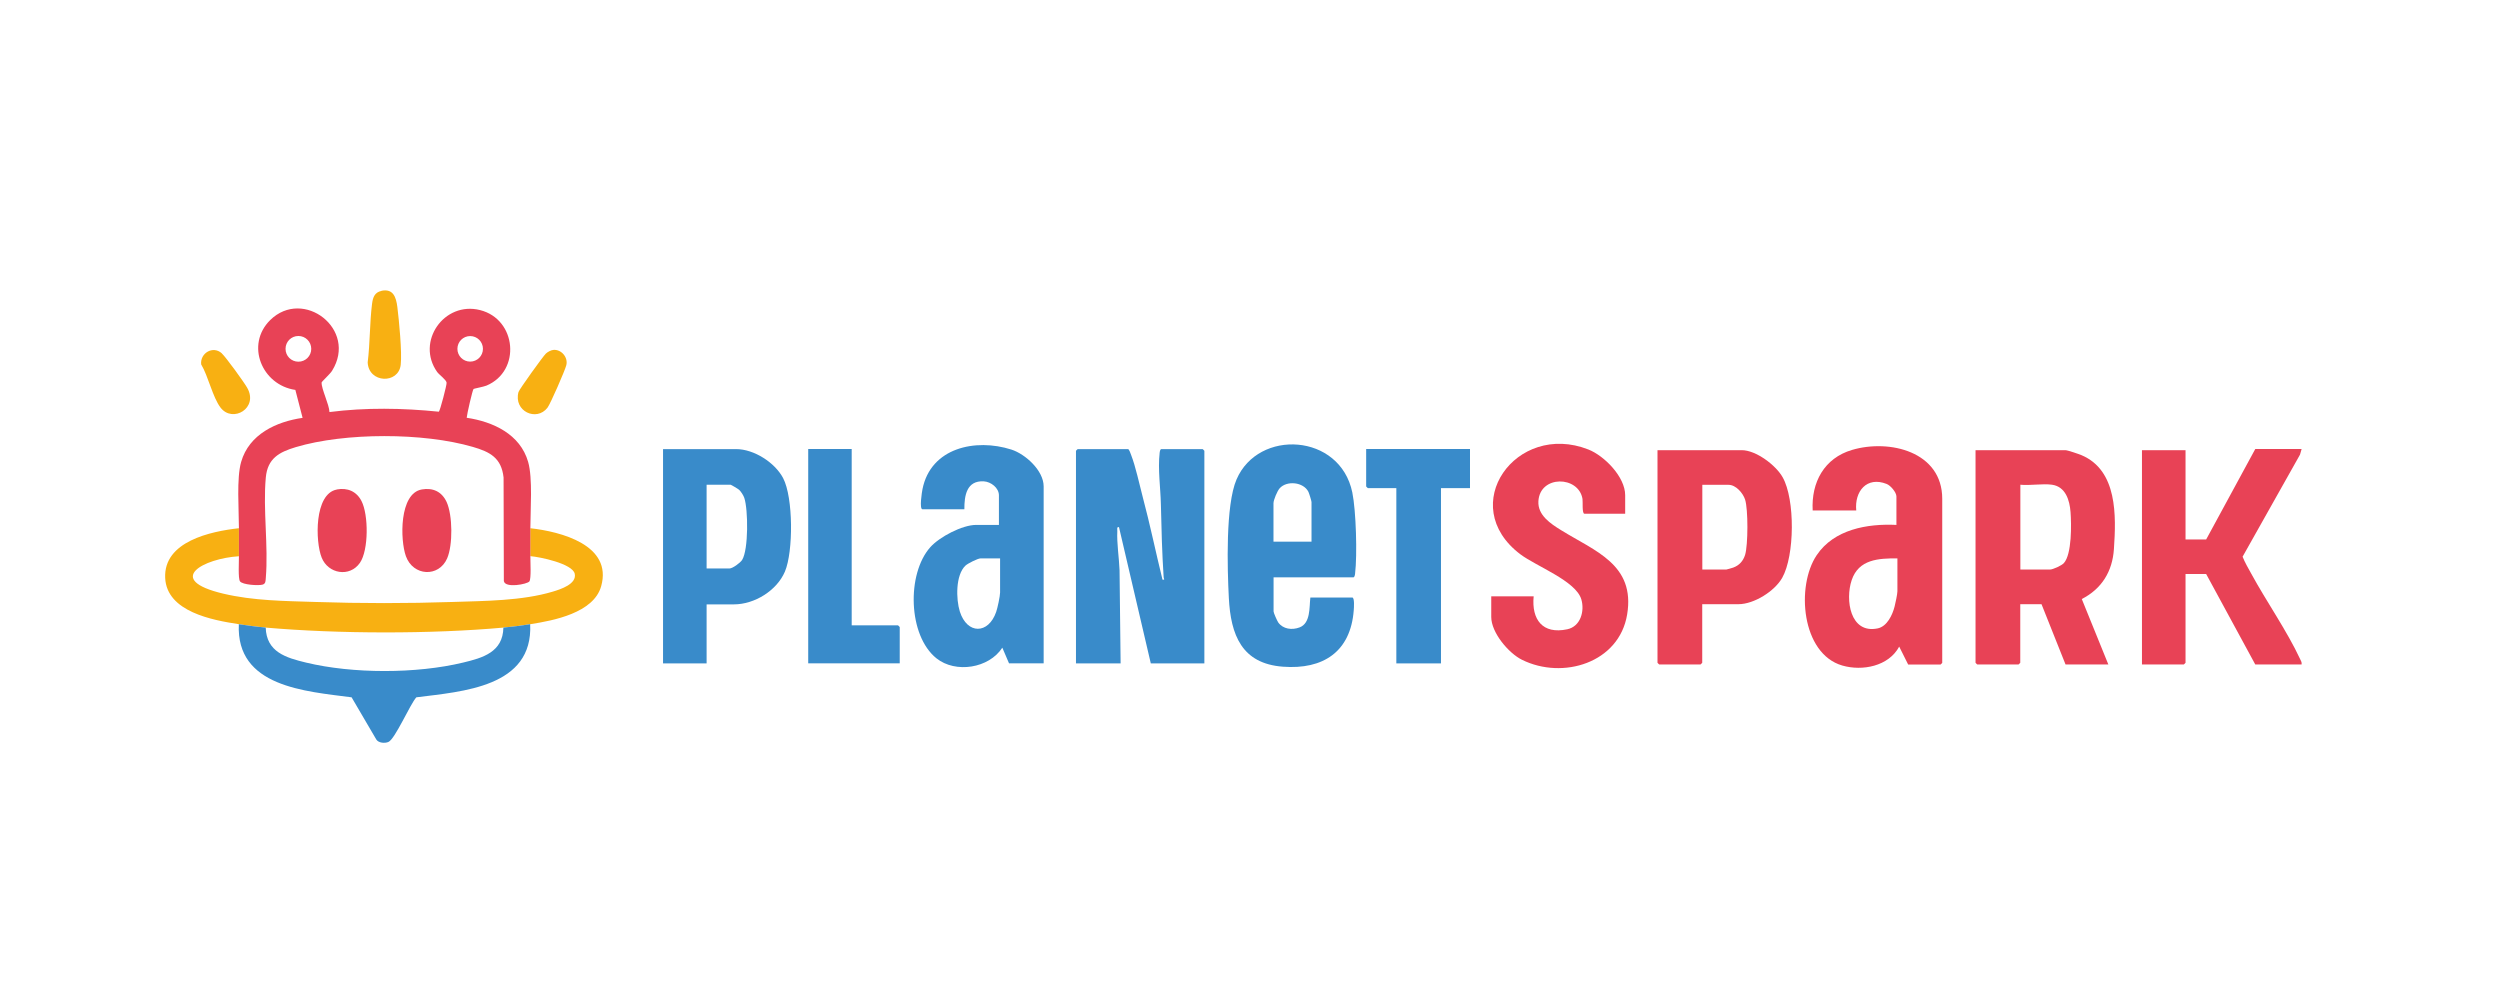 <?xml version="1.0" encoding="UTF-8"?>
<svg id="Layer_1" xmlns="http://www.w3.org/2000/svg" version="1.1" viewBox="0 0 280 110">
  <!-- Generator: Adobe Illustrator 29.3.0, SVG Export Plug-In . SVG Version: 2.1.0 Build 146)  -->
  <defs>
    <style>
      .st0 {
        fill: #398bca;
      }

      .st1 {
        fill: #f8b012;
      }

      .st2 {
        fill: #e84256;
      }
    </style>
  </defs>
  <g>
    <g>
      <g>
        <path class="st2" d="M236.15,74.42h-4.81l-2.69-6.75h-2.38v6.56s-.17.19-.19.19h-4.63s-.19-.17-.19-.19v-23.81h10.06c.25,0,1.5.43,1.81.56,4.04,1.71,3.88,6.8,3.63,10.5-.16,2.51-1.36,4.47-3.6,5.61l2.97,7.32ZM229.84,54.29c-1.07-.15-2.46.11-3.56,0v9.5h3.31c.34,0,1.32-.45,1.56-.72.91-1,.85-4.37.75-5.72-.1-1.32-.55-2.84-2.07-3.06Z"/>
        <path class="st2" d="M257.78,50.29l-.18.63-6.43,11.43c.26.66.63,1.28.97,1.9,1.68,3.09,4.01,6.42,5.46,9.54.1.21.22.38.18.63h-5.19l-5.5-10.13h-2.31v9.94s-.17.19-.19.19h-4.69v-24h4.88v10h2.31l5.5-10.13h5.19Z"/>
      </g>
      <g>
        <path class="st2" d="M213.71,74.42l-1-2c-1.18,2.2-4.12,2.77-6.37,2.12-4.58-1.32-5.2-8.9-2.87-12.36,1.94-2.89,5.66-3.55,8.93-3.39v-3.19c0-.45-.65-1.23-1.1-1.4-2.23-.88-3.61.84-3.4,2.97h-4.88c-.17-3.15,1.29-5.86,4.41-6.78,4.19-1.24,10.1.19,10.1,5.47v18.38s-.17.19-.19.19h-3.63ZM212.52,62.54c-2.13-.02-4.35.11-5.13,2.43-.74,2.19-.19,6.05,2.91,5.41,1.06-.22,1.66-1.51,1.9-2.47.09-.37.31-1.37.31-1.69v-3.69Z"/>
        <path class="st2" d="M182.02,57.54h-4.56c-.29,0-.17-1.34-.22-1.66-.43-2.61-4.78-2.69-4.94.26-.09,1.57,1.39,2.53,2.56,3.25,3.77,2.34,8.31,3.83,7.38,9.43-.89,5.42-7.2,7.34-11.77,5.08-1.52-.75-3.45-3.05-3.45-4.8v-2.31h4.75c-.25,2.6,1,4.28,3.76,3.69,1.49-.31,1.97-2.03,1.58-3.35-.61-2.07-5.04-3.7-6.83-5.05-7.23-5.46-.48-14.91,7.61-11.74,1.81.71,4.13,3.08,4.13,5.12v2.06Z"/>
        <path class="st2" d="M190.65,67.67v6.56s-.17.19-.19.19h-4.63s-.19-.17-.19-.19v-23.81h9.44c1.59,0,3.82,1.68,4.58,3.04,1.4,2.48,1.35,8.77-.05,11.25-.85,1.51-3.16,2.96-4.91,2.96h-4.06ZM190.65,63.79h2.69c.06,0,.66-.18.78-.22.68-.25,1.11-.73,1.33-1.42.34-1.1.35-5.12,0-6.2-.24-.73-1.03-1.65-1.85-1.65h-2.94v9.5Z"/>
      </g>
    </g>
    <g>
      <path class="st0" d="M126.33,50.29c.16.05.28.49.35.65.52,1.34.92,3.26,1.3,4.7.82,3.07,1.46,6.2,2.22,9.28.32.04.14-.09.13-.25-.18-2.76-.25-5.43-.31-8.19-.04-1.85-.35-3.9-.14-5.75.01-.13.06-.43.19-.43h4.63s.19.17.19.19v23.81h-6l-3.56-15.25c-.28-.11-.18.29-.19.44-.07,1.32.2,3.02.25,4.37l.12,10.44h-5v-23.81s.17-.19.19-.19h5.63Z"/>
      <path class="st0" d="M142.64,64.67v3.81c0,.16.4,1.05.52,1.23.54.76,1.55.88,2.39.56,1.25-.47,1.08-2.25,1.21-3.35h4.69c.28,0,.19,1.18.17,1.42-.35,4.67-3.44,6.67-7.93,6.33-4.62-.34-5.85-3.57-6.06-7.69-.17-3.3-.38-10.4.86-13.28,2.44-5.69,11.6-5.19,12.97,1.46.42,2.07.56,6.98.31,9.07-.01.13-.06.43-.19.43h-8.94ZM146.89,60.67v-4.44c0-.12-.27-.99-.35-1.15-.56-1.1-2.41-1.28-3.21-.4-.27.29-.7,1.32-.7,1.68v4.31h4.25Z"/>
      <path class="st0" d="M164.64,50.29v4.38h-3.25v19.63h-5v-19.63h-3.19s-.19-.17-.19-.19v-4.19h11.63Z"/>
      <g>
        <path class="st0" d="M116.89,74.29h-3.88l-.75-1.75c-1.5,2.32-5.24,2.9-7.38,1.19-3.19-2.56-3.34-9.46-.69-12.44,1.03-1.16,3.59-2.5,5.13-2.5h2.56v-3.31c0-.84-.89-1.52-1.69-1.57-1.93-.11-2.19,1.6-2.18,3.13h-4.69c-.37,0-.07-1.93,0-2.26.93-4.64,5.94-5.71,9.95-4.43,1.59.51,3.62,2.36,3.62,4.13v19.81ZM112.01,62.54h-2.19c-.3,0-1.44.57-1.69.81-1.12,1.06-1.06,3.76-.63,5.14.82,2.58,3.2,2.56,4.07.05.15-.42.44-1.78.44-2.18v-3.81Z"/>
        <g>
          <path class="st0" d="M79.14,67.67v6.63h-4.88v-24h8.19c1.99,0,4.34,1.5,5.26,3.25,1.14,2.17,1.15,8.23.2,10.47-.9,2.12-3.4,3.67-5.71,3.67h-3.06ZM79.14,63.67h2.56c.35,0,1.21-.63,1.42-.96.72-1.15.68-5.65.24-6.95-.09-.27-.38-.73-.59-.91-.11-.1-.89-.56-.94-.56h-2.69v9.38Z"/>
          <path class="st0" d="M95.39,50.29v19.75h5.19s.19.17.19.19v4.06h-10.25v-24h4.88Z"/>
        </g>
      </g>
    </g>
  </g>
  <g>
    <g>
      <g>
        <path class="st1" d="M26.76,59.17c0,1.04-.01,2.09,0,3.13-3.93.24-8.41,2.61-1.75,4.19,3.37.8,6.88.82,10.32.93,5.12.17,10.25.17,15.37,0,3.6-.12,7.76-.12,11.22-1.16.87-.26,2.7-.85,2.45-2-.25-1.13-3.9-1.89-4.98-1.97.01-1.04,0-2.09,0-3.13,3.42.38,9.24,1.88,7.94,6.5-.84,2.98-5.3,3.84-7.94,4.25-.98.15-2.02.29-3,.38-8.11.73-18.51.71-26.63,0-1-.09-2-.23-3-.38-2.97-.45-8.08-1.39-8.26-5.18-.19-4.09,5.09-5.22,8.26-5.57Z"/>
        <path class="st0" d="M29.76,70.29c.08,2.74,2.28,3.38,4.52,3.92,5.23,1.26,12.35,1.26,17.58,0,2.22-.53,4.47-1.18,4.52-3.92.98-.09,2.02-.22,3-.38.34,7.06-7.57,7.53-12.75,8.19-.71.79-2.38,4.68-3.13,5-.4.17-1.1.12-1.35-.27l-2.77-4.73c-5.17-.68-12.96-1.16-12.63-8.19,1,.15,2,.29,3,.38Z"/>
      </g>
      <path class="st2" d="M37.72,54.82c1.2-.22,2.21.21,2.77,1.3.79,1.53.81,5.49-.18,6.92-1.15,1.65-3.55,1.23-4.28-.58s-.84-7.16,1.69-7.63Z"/>
      <path class="st2" d="M47.23,54.82c1.26-.22,2.25.24,2.79,1.4.68,1.48.71,4.83.06,6.32-.94,2.15-3.81,2-4.62-.25-.65-1.8-.76-7.03,1.78-7.47Z"/>
    </g>
    <g>
      <path class="st2" d="M26.76,59.17c0-2.05-.28-5.61.25-7.44.89-3.09,3.92-4.5,6.88-4.93l-.81-3.13c-3.74-.54-5.62-5.05-2.82-7.82,3.7-3.64,9.83,1.02,6.93,5.68-.21.35-1.17,1.22-1.17,1.31-.03.72.85,2.46.88,3.31,4.06-.52,8.2-.45,12.25-.04.14-.1.9-3.02.87-3.25-.05-.34-.81-.86-1.06-1.2-2.4-3.38.77-7.95,4.81-6.93,4.1,1.03,4.62,6.82.71,8.46-.32.13-1.38.33-1.44.37-.12.11-.74,2.82-.77,3.23,2.96.44,5.99,1.84,6.88,4.94.53,1.84.25,5.39.25,7.44,0,1.04.01,2.09,0,3.13,0,.54.11,2.53-.11,2.82-.24.31-2.71.79-2.86-.04l-.03-11.6c-.24-2.2-1.52-2.87-3.45-3.43-5.52-1.61-14.32-1.62-19.83.03-1.86.56-3.15,1.26-3.35,3.4-.33,3.59.3,7.66,0,11.25-.03.32,0,.65-.37.75-.47.13-2.24.02-2.52-.37-.23-.32-.11-2.26-.12-2.82-.01-1.04,0-2.09,0-3.13ZM34.86,39.07c0-.79-.64-1.44-1.44-1.44s-1.44.64-1.44,1.44.64,1.44,1.44,1.44,1.44-.64,1.44-1.44ZM54.09,39.07c0-.79-.64-1.43-1.43-1.43s-1.43.64-1.43,1.43.64,1.43,1.43,1.43,1.43-.64,1.43-1.43Z"/>
      <path class="st1" d="M42.72,32.57c1.32-.27,1.64.71,1.78,1.79.19,1.52.54,5.09.38,6.5-.25,2.18-3.59,2.07-3.7-.27.27-2.15.22-4.43.49-6.57.09-.7.28-1.28,1.06-1.44Z"/>
      <path class="st1" d="M61.98,39.19c.88-.08,1.66.82,1.45,1.7-.14.58-1.78,4.34-2.11,4.77-1.22,1.59-3.82.41-3.25-1.75.08-.29,2.75-4.01,3.07-4.31.2-.19.58-.39.84-.41Z"/>
      <path class="st1" d="M24.84,39.58c.47.43,2.48,3.21,2.84,3.84,1.32,2.29-1.63,4-2.98,2.23-.88-1.15-1.38-3.53-2.17-4.84-.13-1.26,1.32-2.13,2.31-1.24Z"/>
    </g>
  </g>
</svg>